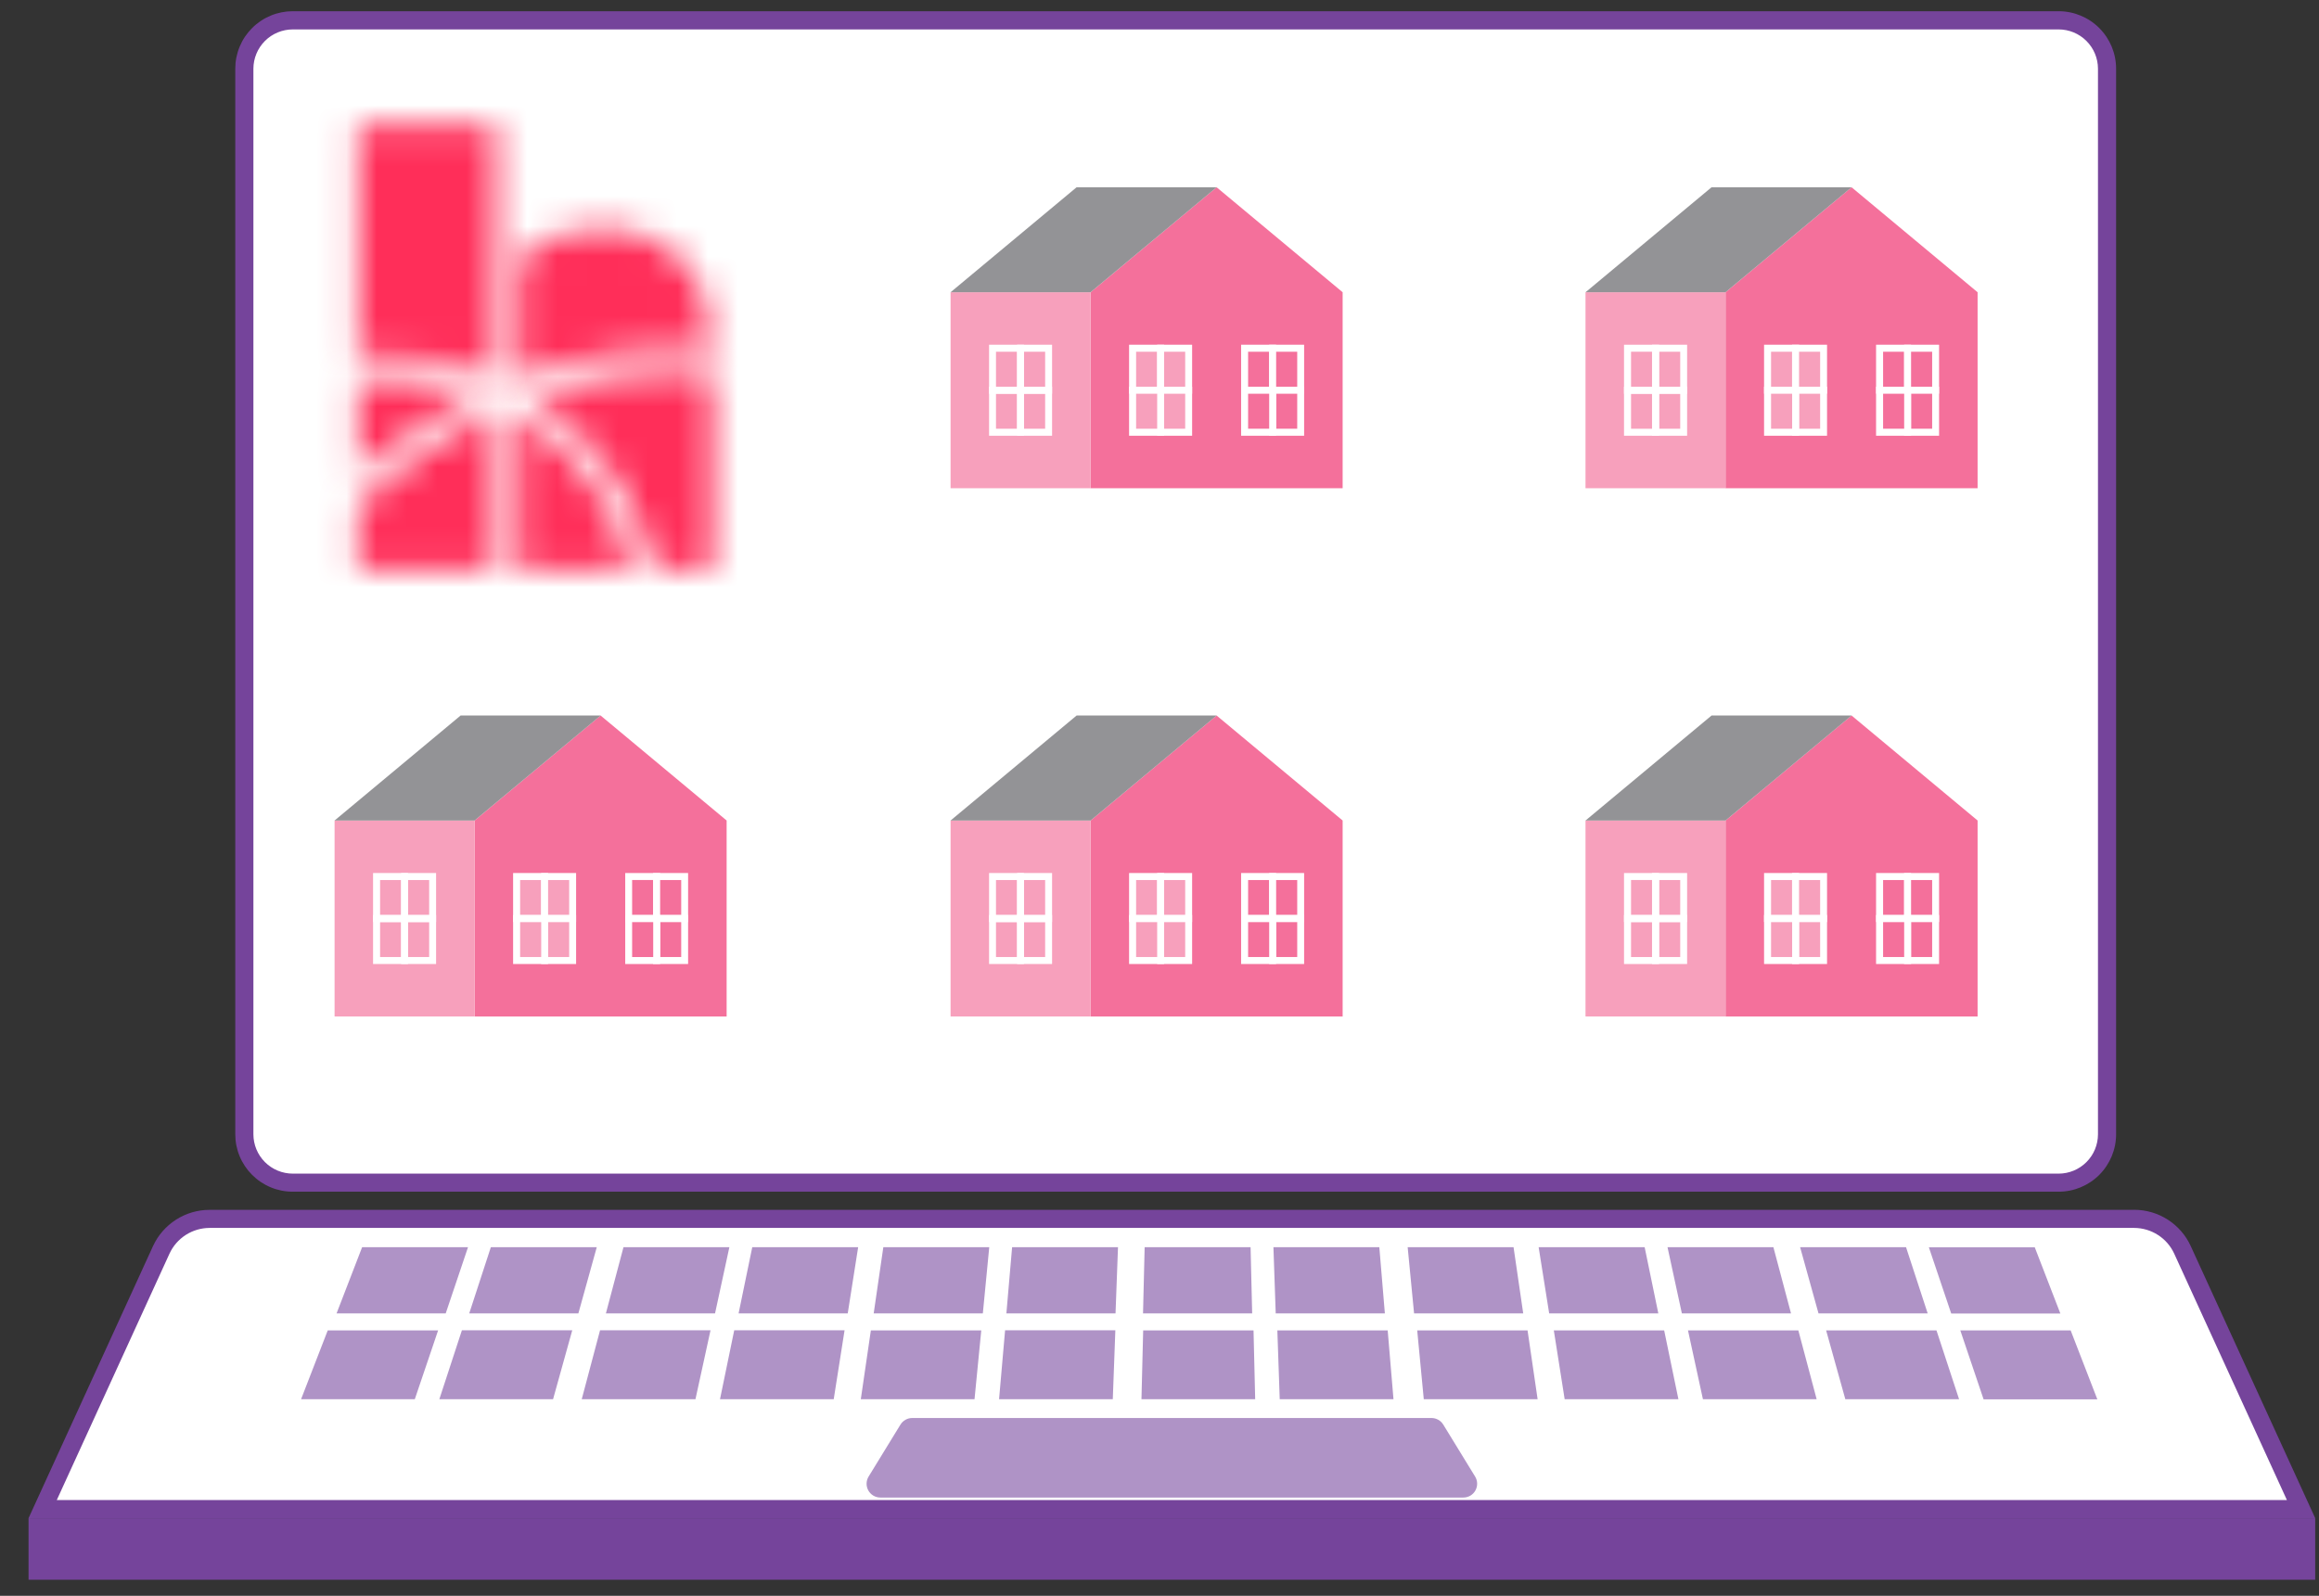 <svg width="77" height="53" viewBox="0 0 77 53" fill="none" xmlns="http://www.w3.org/2000/svg">
<rect x="0" y="0" width="77" height="53" fill="#333333" stroke="none"/>
<path d="M1.417 50.117L5.354 41.517C5.495 41.209 5.721 40.949 6.006 40.766C6.291 40.583 6.622 40.486 6.96 40.485H70.86C71.199 40.485 71.531 40.582 71.816 40.765C72.101 40.948 72.328 41.209 72.469 41.517L76.406 50.117H1.417Z" fill="white"/>
<path d="M70.863 40.782C71.143 40.783 71.417 40.864 71.653 41.016C71.889 41.167 72.076 41.383 72.193 41.638L75.935 49.821H1.885L5.627 41.638C5.744 41.383 5.932 41.167 6.168 41.015C6.404 40.864 6.678 40.783 6.959 40.782H70.863ZM70.863 40.182H6.963C6.567 40.181 6.178 40.294 5.845 40.508C5.511 40.722 5.245 41.027 5.08 41.387L0.948 50.422H76.874L72.742 41.387C72.578 41.027 72.313 40.722 71.98 40.508C71.647 40.294 71.259 40.18 70.863 40.18" fill="#75449B"/>
<path d="M76.874 52.467H0.948V50.422H76.874V52.467Z" fill="#75449B"/>
<path d="M48.587 49.737H29.233C29.151 49.737 29.071 49.715 29 49.674C28.93 49.633 28.872 49.573 28.832 49.502C28.792 49.431 28.772 49.35 28.774 49.268C28.776 49.186 28.8 49.106 28.843 49.037L29.899 47.314C29.94 47.247 29.997 47.192 30.066 47.154C30.134 47.115 30.212 47.095 30.29 47.095H47.531C47.609 47.095 47.687 47.115 47.755 47.154C47.824 47.192 47.881 47.247 47.922 47.314L48.978 49.037C49.021 49.106 49.045 49.186 49.047 49.268C49.049 49.35 49.029 49.431 48.989 49.502C48.949 49.574 48.891 49.633 48.82 49.675C48.749 49.716 48.669 49.737 48.587 49.737Z" fill="#AF93C6"/>
<path d="M9.997 46.471H13.773L14.547 44.186H10.882L9.997 46.471Z" fill="#AF93C6"/>
<path d="M14.588 46.471H18.364L19.001 44.182H15.337L14.588 46.471Z" fill="#AF93C6"/>
<path d="M19.316 46.471H23.092L23.592 44.182H19.924L19.316 46.471Z" fill="#AF93C6"/>
<path d="M23.907 46.471H27.683L28.043 44.182H24.379L23.907 46.471Z" fill="#AF93C6"/>
<path d="M28.582 46.471H32.358L32.582 44.186H28.916L28.582 46.471Z" fill="#AF93C6"/>
<path d="M33.173 46.471H36.949L37.034 44.182H33.373L33.173 46.471Z" fill="#AF93C6"/>
<path d="M37.901 46.471H41.677L41.622 44.186H37.958L37.901 46.471Z" fill="#AF93C6"/>
<path d="M42.492 46.471H46.269L46.077 44.186H42.413L42.492 46.471Z" fill="#AF93C6"/>
<path d="M47.275 46.471H51.055L50.721 44.186H47.057L47.275 46.471Z" fill="#AF93C6"/>
<path d="M51.953 46.471H55.73L55.257 44.186H51.593L51.953 46.471Z" fill="#AF93C6"/>
<path d="M56.544 46.471H60.32L59.712 44.186H56.048L56.544 46.471Z" fill="#AF93C6"/>
<path d="M61.272 46.471H65.049L64.299 44.186H60.635L61.272 46.471Z" fill="#AF93C6"/>
<path d="M65.09 44.186L65.863 46.475H69.64L68.754 44.186H65.09Z" fill="#AF93C6"/>
<path d="M11.175 43.622H14.799L15.54 41.422H12.024L11.175 43.622Z" fill="#AF93C6"/>
<path d="M15.58 43.622H19.204L19.815 41.422H16.298L15.58 43.622Z" fill="#AF93C6"/>
<path d="M20.118 43.622H23.742L24.218 41.422H20.702L20.118 43.622Z" fill="#AF93C6"/>
<path d="M24.524 43.622H28.148L28.494 41.422H24.978L24.524 43.622Z" fill="#AF93C6"/>
<path d="M29.01 43.622H32.634L32.847 41.422H29.33L29.01 43.622Z" fill="#AF93C6"/>
<path d="M33.416 43.622H37.04L37.122 41.422H33.606L33.416 43.622Z" fill="#AF93C6"/>
<path d="M37.953 43.622H41.577L41.524 41.422H38.007L37.953 43.622Z" fill="#AF93C6"/>
<path d="M42.359 43.622H45.983L45.799 41.422H42.283L42.359 43.622Z" fill="#AF93C6"/>
<path d="M46.953 43.622H50.577L50.256 41.422H46.74L46.953 43.622Z" fill="#AF93C6"/>
<path d="M51.439 43.622H55.063L54.609 41.422H51.089L51.439 43.622Z" fill="#AF93C6"/>
<path d="M55.845 43.622H59.469L58.884 41.422H55.368L55.845 43.622Z" fill="#AF93C6"/>
<path d="M60.382 43.622H64.007L63.288 41.422H59.771L60.382 43.622Z" fill="#AF93C6"/>
<path d="M64.046 41.425L64.788 43.625H68.412L67.562 41.425H64.046Z" fill="#AF93C6"/>
<path d="M68.356 39.281H9.72C9.294 39.281 8.885 39.112 8.584 38.81C8.282 38.509 8.113 38.1 8.113 37.674V2.281C8.115 1.856 8.285 1.449 8.586 1.149C8.887 0.849 9.295 0.681 9.72 0.681H68.356C68.781 0.681 69.189 0.849 69.49 1.149C69.79 1.449 69.96 1.856 69.962 2.281V37.671C69.963 37.882 69.921 38.092 69.841 38.287C69.76 38.482 69.642 38.66 69.493 38.809C69.344 38.959 69.167 39.078 68.972 39.158C68.776 39.239 68.567 39.281 68.356 39.281Z" fill="white"/>
<path d="M68.355 39.279V38.979H9.72C9.374 38.978 9.042 38.841 8.797 38.596C8.552 38.351 8.415 38.019 8.414 37.673V2.283C8.415 1.937 8.552 1.605 8.797 1.36C9.042 1.115 9.374 0.978 9.72 0.977H68.355C68.701 0.977 69.033 1.115 69.278 1.36C69.523 1.605 69.661 1.937 69.661 2.283V37.673C69.661 38.019 69.523 38.351 69.278 38.596C69.033 38.841 68.701 38.979 68.355 38.979V39.579C68.861 39.579 69.346 39.378 69.704 39.02C70.062 38.662 70.263 38.177 70.263 37.671V2.281C70.263 1.775 70.062 1.29 69.704 0.932C69.346 0.574 68.861 0.373 68.355 0.373H9.72C9.469 0.373 9.221 0.422 8.99 0.518C8.758 0.614 8.548 0.754 8.371 0.932C8.193 1.109 8.053 1.319 7.957 1.551C7.861 1.782 7.812 2.03 7.812 2.281V37.671C7.812 37.922 7.861 38.17 7.957 38.401C8.053 38.633 8.194 38.843 8.371 39.02C8.548 39.197 8.758 39.338 8.99 39.434C9.221 39.53 9.469 39.579 9.72 39.579H68.355V39.279Z" fill="#75449B"/>
<path d="M44.581 9.706L40.396 6.219L36.212 9.706V16.215H44.581V9.706Z" fill="#F4709B"/>
<path d="M36.212 16.215H31.563V9.706H36.212V16.215Z" fill="#F7A0BC"/>
<path d="M31.563 9.706H36.212L40.397 6.219H35.748L31.563 9.706Z" fill="#939396"/>
<path d="M34 13.077H32.841V11.449H34V13.077ZM33.071 12.844H33.771V11.682H33.071V12.844Z" fill="white"/>
<path d="M34.933 13.077H33.771V11.449H34.933V13.077ZM34.003 12.844H34.703V11.682H34.003V12.844Z" fill="white"/>
<path d="M34.933 14.472H33.771V12.844H34.933V14.472ZM34.003 14.239H34.703V13.077H34.003V14.239Z" fill="white"/>
<path d="M34 14.472H32.841V12.844H34V14.472ZM33.071 14.239H33.771V13.077H33.071V14.239Z" fill="white"/>
<path d="M38.536 12.96H37.606V11.565H38.536V12.96Z" fill="#F7A0BC"/>
<path d="M38.652 13.077H37.49V11.449H38.652V13.077ZM37.723 12.844H38.423V11.682H37.723V12.844Z" fill="white"/>
<path d="M39.466 12.96H38.536V11.565H39.466V12.96Z" fill="#F7A0BC"/>
<path d="M39.583 13.077H38.421V11.449H39.583V13.077ZM38.653 12.844H39.353V11.682H38.653V12.844Z" fill="white"/>
<path d="M39.466 14.355H38.536V12.96H39.466V14.355Z" fill="#F7A0BC"/>
<path d="M39.583 14.472H38.421V12.844H39.583V14.472ZM38.653 14.239H39.353V13.077H38.653V14.239Z" fill="white"/>
<path d="M38.536 14.355H37.606V12.96H38.536V14.355Z" fill="#F7A0BC"/>
<path d="M38.652 14.472H37.49V12.844H38.652V14.472ZM37.723 14.239H38.423V13.077H37.723V14.239Z" fill="white"/>
<path d="M42.256 12.96H41.326V11.565H42.256V12.96Z" fill="#F4709B"/>
<path d="M42.372 13.077H41.21V11.449H42.372V13.077ZM41.442 12.844H42.142V11.682H41.442V12.844Z" fill="white"/>
<path d="M43.186 12.96H42.256V11.565H43.186V12.96Z" fill="#F4709B"/>
<path d="M43.302 13.077H42.14V11.449H43.302V13.077ZM42.373 12.844H43.073V11.682H42.373V12.844Z" fill="white"/>
<path d="M43.186 14.355H42.256V12.96H43.186V14.355Z" fill="#F4709B"/>
<path d="M43.302 14.472H42.14V12.844H43.302V14.472ZM42.373 14.239H43.073V13.077H42.373V14.239Z" fill="white"/>
<path d="M42.256 14.355H41.326V12.96H42.256V14.355Z" fill="#F4709B"/>
<path d="M42.372 14.472H41.21V12.844H42.372V14.472ZM41.442 14.239H42.142V13.077H41.442V14.239Z" fill="white"/>
<path d="M65.664 9.706L61.479 6.219L57.295 9.706V16.215H65.664V9.706Z" fill="#F4709B"/>
<path d="M57.294 16.215H52.645V9.706H57.294V16.215Z" fill="#F7A0BC"/>
<path d="M52.646 9.706H57.295L61.48 6.219H56.831L52.646 9.706Z" fill="#939396"/>
<path d="M55.087 13.077H53.924V11.449H55.086L55.087 13.077ZM54.157 12.844H54.857V11.682H54.157V12.844Z" fill="white"/>
<path d="M56.019 13.077H54.854V11.449H56.019V13.077ZM55.09 12.844H55.79V11.682H55.09V12.844Z" fill="white"/>
<path d="M56.019 14.472H54.854V12.844H56.019V14.472ZM55.09 14.239H55.79V13.077H55.09V14.239Z" fill="white"/>
<path d="M55.087 14.472H53.924V12.844H55.086L55.087 14.472ZM54.157 14.239H54.857V13.077H54.157V14.239Z" fill="white"/>
<path d="M59.62 12.96H58.69V11.565H59.62V12.96Z" fill="#F7A0BC"/>
<path d="M59.736 13.077H58.574V11.449H59.736V13.077ZM58.806 12.844H59.506V11.682H58.806V12.844Z" fill="white"/>
<path d="M60.55 12.96H59.62V11.565H60.55V12.96Z" fill="#F7A0BC"/>
<path d="M60.665 13.077H59.503V11.449H60.665V13.077ZM59.736 12.844H60.436V11.682H59.736V12.844Z" fill="white"/>
<path d="M60.55 14.355H59.62V12.96H60.55V14.355Z" fill="#F7A0BC"/>
<path d="M60.665 14.472H59.503V12.844H60.665V14.472ZM59.736 14.239H60.436V13.077H59.736V14.239Z" fill="white"/>
<path d="M59.62 14.355H58.69V12.96H59.62V14.355Z" fill="#F7A0BC"/>
<path d="M59.736 14.472H58.574V12.844H59.736V14.472ZM58.806 14.239H59.506V13.077H58.806V14.239Z" fill="white"/>
<path d="M63.339 12.96H62.409V11.565H63.339V12.96Z" fill="#F4709B"/>
<path d="M63.455 13.077H62.293V11.449H63.455V13.077ZM62.526 12.844H63.226V11.682H62.526V12.844Z" fill="white"/>
<path d="M64.269 12.96H63.339V11.565H64.269V12.96Z" fill="#F4709B"/>
<path d="M64.385 13.077H63.223V11.449H64.385V13.077ZM63.455 12.844H64.155V11.682H63.455V12.844Z" fill="white"/>
<path d="M64.269 14.355H63.339V12.96H64.269V14.355Z" fill="#F4709B"/>
<path d="M64.385 14.472H63.223V12.844H64.385V14.472ZM63.455 14.239H64.155V13.077H63.455V14.239Z" fill="white"/>
<path d="M63.339 14.355H62.409V12.96H63.339V14.355Z" fill="#F4709B"/>
<path d="M63.455 14.472H62.293V12.844H63.455V14.472ZM62.526 14.239H63.226V13.077H62.526V14.239Z" fill="white"/>
<path d="M24.127 27.251L19.942 23.764L15.758 27.251V33.76H24.127V27.251Z" fill="#F4709B"/>
<path d="M15.759 33.76H11.109V27.251H15.759V33.76Z" fill="#F7A0BC"/>
<path d="M11.109 27.251H15.758L19.943 23.764H15.294L11.109 27.251Z" fill="#939396"/>
<path d="M13.549 30.623H12.387V28.995H13.549V30.623ZM12.62 30.39H13.32V29.228H12.62V30.39Z" fill="white"/>
<path d="M14.48 30.623H13.318V28.995H14.48V30.623ZM13.55 30.39H14.25V29.228H13.55V30.39Z" fill="white"/>
<path d="M14.48 32.017H13.318V30.389H14.48V32.017ZM13.55 31.785H14.25V30.626H13.55V31.785Z" fill="white"/>
<path d="M13.549 32.017H12.387V30.389H13.549V32.017ZM12.62 31.785H13.32V30.626H12.62V31.785Z" fill="white"/>
<path d="M18.082 30.506H17.152V29.111H18.082V30.506Z" fill="#F7A0BC"/>
<path d="M18.199 30.623H17.037V28.995H18.199V30.623ZM17.27 30.39H17.97V29.228H17.27V30.39Z" fill="white"/>
<path d="M19.013 30.506H18.083V29.111H19.013V30.506Z" fill="#F7A0BC"/>
<path d="M19.129 30.623H17.967V28.995H19.129V30.623ZM18.199 30.39H18.899V29.228H18.199V30.39Z" fill="white"/>
<path d="M19.013 31.901H18.083V30.506H19.013V31.901Z" fill="#F7A0BC"/>
<path d="M19.129 32.017H17.967V30.389H19.129V32.017ZM18.199 31.785H18.899V30.626H18.199V31.785Z" fill="white"/>
<path d="M18.082 31.901H17.152V30.506H18.082V31.901Z" fill="#F7A0BC"/>
<path d="M18.199 32.017H17.037V30.389H18.199V32.017ZM17.27 31.785H17.97V30.626H17.27V31.785Z" fill="white"/>
<path d="M21.802 30.506H20.872V29.111H21.802V30.506Z" fill="#F4709B"/>
<path d="M21.919 30.623H20.76V28.995H21.922L21.919 30.623ZM20.989 30.39H21.689V29.228H20.989V30.39Z" fill="white"/>
<path d="M22.732 30.506H21.805V29.111H22.735L22.732 30.506Z" fill="#F4709B"/>
<path d="M22.848 30.623H21.686V28.995H22.848V30.623ZM21.919 30.39H22.619V29.228H21.919V30.39Z" fill="white"/>
<path d="M22.732 31.901H21.805V30.506H22.735L22.732 31.901Z" fill="#F4709B"/>
<path d="M22.848 32.017H21.686V30.389H22.848V32.017ZM21.919 31.785H22.619V30.626H21.919V31.785Z" fill="white"/>
<path d="M21.802 31.901H20.872V30.506H21.802V31.901Z" fill="#F4709B"/>
<path d="M21.919 32.017H20.76V30.389H21.922L21.919 32.017ZM20.989 31.785H21.689V30.626H20.989V31.785Z" fill="white"/>
<path d="M44.581 27.251L40.396 23.764L36.212 27.251V33.76H44.581V27.251Z" fill="#F4709B"/>
<path d="M36.212 33.76H31.563V27.251H36.212V33.76Z" fill="#F7A0BC"/>
<path d="M31.563 27.251H36.212L40.397 23.764H35.748L31.563 27.251Z" fill="#939396"/>
<path d="M34 30.623H32.841V28.995H34V30.623ZM33.071 30.39H33.771V29.228H33.071V30.39Z" fill="white"/>
<path d="M34.933 30.623H33.771V28.995H34.933V30.623ZM34.003 30.39H34.703V29.228H34.003V30.39Z" fill="white"/>
<path d="M34.933 32.017H33.771V30.389H34.933V32.017ZM34.003 31.785H34.703V30.626H34.003V31.785Z" fill="white"/>
<path d="M34 32.017H32.841V30.389H34V32.017ZM33.071 31.785H33.771V30.626H33.071V31.785Z" fill="white"/>
<path d="M38.536 30.506H37.606V29.111H38.536V30.506Z" fill="#F7A0BC"/>
<path d="M38.652 30.623H37.49V28.995H38.652V30.623ZM37.723 30.39H38.423V29.228H37.723V30.39Z" fill="white"/>
<path d="M39.466 30.506H38.536V29.111H39.466V30.506Z" fill="#F7A0BC"/>
<path d="M39.583 30.623H38.421V28.995H39.583V30.623ZM38.653 30.39H39.353V29.228H38.653V30.39Z" fill="white"/>
<path d="M39.466 31.901H38.536V30.506H39.466V31.901Z" fill="#F7A0BC"/>
<path d="M39.583 32.017H38.421V30.389H39.583V32.017ZM38.653 31.785H39.353V30.626H38.653V31.785Z" fill="white"/>
<path d="M38.536 31.901H37.606V30.506H38.536V31.901Z" fill="#F7A0BC"/>
<path d="M38.652 32.017H37.49V30.389H38.652V32.017ZM37.723 31.785H38.423V30.626H37.723V31.785Z" fill="white"/>
<path d="M42.256 30.506H41.326V29.111H42.256V30.506Z" fill="#F4709B"/>
<path d="M42.372 30.623H41.21V28.995H42.372V30.623ZM41.442 30.39H42.142V29.228H41.442V30.39Z" fill="white"/>
<path d="M43.186 30.506H42.256V29.111H43.186V30.506Z" fill="#F4709B"/>
<path d="M43.302 30.623H42.14V28.995H43.302V30.623ZM42.373 30.39H43.073V29.228H42.373V30.39Z" fill="white"/>
<path d="M43.186 31.901H42.256V30.506H43.186V31.901Z" fill="#F4709B"/>
<path d="M43.302 32.017H42.14V30.389H43.302V32.017ZM42.373 31.785H43.073V30.626H42.373V31.785Z" fill="white"/>
<path d="M42.256 31.901H41.326V30.506H42.256V31.901Z" fill="#F4709B"/>
<path d="M42.372 32.017H41.21V30.389H42.372V32.017ZM41.442 31.785H42.142V30.626H41.442V31.785Z" fill="white"/>
<path d="M65.664 27.251L61.479 23.764L57.295 27.251V33.76H65.664V27.251Z" fill="#F4709B"/>
<path d="M57.294 33.76H52.645V27.251H57.294V33.76Z" fill="#F7A0BC"/>
<path d="M52.646 27.251H57.295L61.48 23.764H56.831L52.646 27.251Z" fill="#939396"/>
<path d="M55.087 30.623H53.924V28.995H55.086L55.087 30.623ZM54.157 30.39H54.857V29.228H54.157V30.39Z" fill="white"/>
<path d="M56.019 30.623H54.854V28.995H56.019V30.623ZM55.09 30.39H55.79V29.228H55.09V30.39Z" fill="white"/>
<path d="M56.019 32.017H54.854V30.389H56.019V32.017ZM55.09 31.785H55.79V30.626H55.09V31.785Z" fill="white"/>
<path d="M55.087 32.017H53.924V30.389H55.086L55.087 32.017ZM54.157 31.785H54.857V30.626H54.157V31.785Z" fill="white"/>
<path d="M59.62 30.506H58.69V29.111H59.62V30.506Z" fill="#F7A0BC"/>
<path d="M59.736 30.623H58.574V28.995H59.736V30.623ZM58.806 30.39H59.506V29.228H58.806V30.39Z" fill="white"/>
<path d="M60.55 30.506H59.62V29.111H60.55V30.506Z" fill="#F7A0BC"/>
<path d="M60.665 30.623H59.503V28.995H60.665V30.623ZM59.736 30.39H60.436V29.228H59.736V30.39Z" fill="white"/>
<path d="M60.55 31.901H59.62V30.506H60.55V31.901Z" fill="#F7A0BC"/>
<path d="M60.665 32.017H59.503V30.389H60.665V32.017ZM59.736 31.785H60.436V30.626H59.736V31.785Z" fill="white"/>
<path d="M59.62 31.901H58.69V30.506H59.62V31.901Z" fill="#F7A0BC"/>
<path d="M59.736 32.017H58.574V30.389H59.736V32.017ZM58.806 31.785H59.506V30.626H58.806V31.785Z" fill="white"/>
<path d="M63.339 30.506H62.409V29.111H63.339V30.506Z" fill="#F4709B"/>
<path d="M63.455 30.623H62.293V28.995H63.455V30.623ZM62.526 30.39H63.226V29.228H62.526V30.39Z" fill="white"/>
<path d="M64.269 30.506H63.339V29.111H64.269V30.506Z" fill="#F4709B"/>
<path d="M64.385 30.623H63.223V28.995H64.385V30.623ZM63.455 30.39H64.155V29.228H63.455V30.39Z" fill="white"/>
<path d="M64.269 31.901H63.339V30.506H64.269V31.901Z" fill="#F4709B"/>
<path d="M64.385 32.017H63.223V30.389H64.385V32.017ZM63.455 31.785H64.155V30.626H63.455V31.785Z" fill="white"/>
<path d="M63.339 31.901H62.409V30.506H63.339V31.901Z" fill="#F4709B"/>
<path d="M63.455 32.017H62.293V30.389H63.455V32.017ZM62.526 31.785H63.226V30.626H62.526V31.785Z" fill="white"/>
<mask id="mask0_2_490" style="mask-type:luminance" maskUnits="userSpaceOnUse" x="11" y="12" width="5" height="4">
<path d="M11.983 12.59C11.957 12.59 11.931 12.601 11.912 12.619C11.893 12.638 11.883 12.664 11.883 12.69V15.533C11.881 15.553 11.886 15.574 11.896 15.592C11.907 15.609 11.922 15.623 11.941 15.632C11.96 15.64 11.981 15.643 12.001 15.639C12.021 15.636 12.04 15.626 12.054 15.611C12.57 15.157 13.113 14.734 13.68 14.346C14.309 13.916 14.967 13.532 15.651 13.197C15.671 13.189 15.688 13.175 15.7 13.157C15.711 13.139 15.717 13.118 15.715 13.096C15.713 13.075 15.705 13.055 15.691 13.038C15.677 13.022 15.658 13.011 15.637 13.006C14.68 12.706 13.681 12.557 12.678 12.566C12.439 12.566 12.206 12.574 11.978 12.587" fill="white"/>
</mask>
<g mask="url(#mask0_2_490)">
<path d="M-8.836 -170.839L89.882 -170.784L89.565 388.241L-9.156 388.185L-8.836 -170.839Z" fill="url(#paint0_linear_2_490)"/>
</g>
<mask id="mask1_2_490" style="mask-type:luminance" maskUnits="userSpaceOnUse" x="17" y="13" width="4" height="6">
<path d="M17.174 13.856V18.813C17.174 18.84 17.184 18.865 17.203 18.884C17.222 18.902 17.247 18.913 17.274 18.913H20.84C20.857 18.914 20.874 18.911 20.889 18.904C20.904 18.897 20.917 18.886 20.927 18.872C20.937 18.859 20.944 18.843 20.946 18.826C20.948 18.81 20.946 18.793 20.94 18.777C20.368 16.732 19.089 14.955 17.331 13.763C17.315 13.753 17.296 13.747 17.277 13.747C17.249 13.747 17.223 13.758 17.203 13.778C17.183 13.798 17.172 13.824 17.172 13.852" fill="white"/>
</mask>
<g mask="url(#mask1_2_490)">
<path d="M-8.836 -170.839L89.882 -170.784L89.565 388.241L-9.156 388.185L-8.836 -170.839Z" fill="url(#paint1_linear_2_490)"/>
</g>
<mask id="mask2_2_490" style="mask-type:luminance" maskUnits="userSpaceOnUse" x="17" y="7" width="7" height="6">
<path d="M17.211 8.569L17.174 8.649V12.406C17.173 12.423 17.176 12.44 17.183 12.456C17.19 12.471 17.201 12.485 17.215 12.495C17.229 12.505 17.245 12.511 17.262 12.513C17.279 12.515 17.296 12.513 17.312 12.506C19.349 11.789 21.514 11.505 23.667 11.671V11.62C23.667 9.126 22.207 7.585 19.875 7.585C18.897 7.581 17.951 7.932 17.211 8.572" fill="white"/>
</mask>
<g mask="url(#mask2_2_490)">
<path d="M-8.836 -170.839L89.882 -170.784L89.565 388.241L-9.156 388.185L-8.836 -170.839Z" fill="url(#paint2_linear_2_490)"/>
</g>
<mask id="mask3_2_490" style="mask-type:luminance" maskUnits="userSpaceOnUse" x="17" y="12" width="7" height="7">
<path d="M18.673 12.827C18.397 12.9 18.123 12.982 17.851 13.072C17.832 13.077 17.814 13.088 17.801 13.103C17.788 13.118 17.779 13.136 17.777 13.156C17.774 13.176 17.778 13.196 17.787 13.214C17.796 13.232 17.81 13.246 17.827 13.256C19.753 14.591 21.134 16.574 21.718 18.844L21.818 18.917H23.565C23.591 18.917 23.617 18.907 23.636 18.888C23.654 18.869 23.665 18.844 23.665 18.817V12.489C23.665 12.463 23.654 12.437 23.636 12.418C23.617 12.4 23.591 12.389 23.565 12.389C23.189 12.362 22.815 12.349 22.443 12.349C21.169 12.346 19.9 12.509 18.668 12.834" fill="white"/>
</mask>
<g mask="url(#mask3_2_490)">
<path d="M-8.836 -170.839L89.882 -170.784L89.565 388.241L-9.156 388.185L-8.836 -170.839Z" fill="url(#paint3_linear_2_490)"/>
</g>
<mask id="mask4_2_490" style="mask-type:luminance" maskUnits="userSpaceOnUse" x="11" y="4" width="6" height="9">
<path d="M11.989 4.115C11.976 4.115 11.963 4.118 11.951 4.123C11.939 4.128 11.928 4.135 11.918 4.144C11.909 4.154 11.902 4.165 11.897 4.177C11.892 4.189 11.889 4.202 11.889 4.215V11.752C11.889 11.766 11.892 11.78 11.897 11.793C11.903 11.805 11.911 11.817 11.921 11.826C11.932 11.836 11.944 11.843 11.957 11.847C11.97 11.852 11.984 11.853 11.998 11.852C13.466 11.752 14.938 11.965 16.318 12.477C16.334 12.484 16.351 12.487 16.367 12.486C16.384 12.484 16.401 12.478 16.415 12.469C16.429 12.459 16.441 12.446 16.448 12.431C16.456 12.416 16.46 12.399 16.459 12.382V4.212C16.459 4.186 16.448 4.16 16.43 4.141C16.411 4.123 16.386 4.112 16.359 4.112H11.989V4.115Z" fill="white"/>
</mask>
<g mask="url(#mask4_2_490)">
<path d="M-8.836 -170.839L89.882 -170.784L89.565 388.241L-9.156 388.185L-8.836 -170.839Z" fill="url(#paint4_linear_2_490)"/>
</g>
<mask id="mask5_2_490" style="mask-type:luminance" maskUnits="userSpaceOnUse" x="11" y="13" width="6" height="6">
<path d="M16.309 13.68C15.543 14.034 14.807 14.451 14.109 14.926C13.324 15.46 12.588 16.062 11.909 16.726L11.878 16.801V18.812C11.878 18.839 11.889 18.864 11.907 18.883C11.926 18.901 11.951 18.912 11.978 18.912H16.341C16.367 18.912 16.393 18.901 16.412 18.883C16.43 18.864 16.441 18.839 16.441 18.812V13.773C16.441 13.746 16.43 13.721 16.412 13.702C16.393 13.684 16.367 13.673 16.341 13.673C16.326 13.673 16.312 13.676 16.298 13.682" fill="white"/>
</mask>
<g mask="url(#mask5_2_490)">
<path d="M-8.836 -170.839L89.882 -170.784L89.565 388.241L-9.156 388.185L-8.836 -170.839Z" fill="url(#paint5_linear_2_490)"/>
</g>
<defs>
<linearGradient id="paint0_linear_2_490" x1="28" y1="-74.127" x2="16.877" y2="-62.62" gradientUnits="userSpaceOnUse">
<stop stop-color="#5F40A1"/>
<stop offset="0.1" stop-color="#703C9C"/>
<stop offset="0.2" stop-color="#803997"/>
<stop offset="0.3" stop-color="#91358F"/>
<stop offset="0.4" stop-color="#A23389"/>
<stop offset="0.5" stop-color="#B23181"/>
<stop offset="0.6" stop-color="#C4307A"/>
<stop offset="0.7" stop-color="#D42F71"/>
<stop offset="0.8" stop-color="#E32E69"/>
<stop offset="0.9" stop-color="#F22E61"/>
<stop offset="1" stop-color="#FF2E59"/>
</linearGradient>
<linearGradient id="paint1_linear_2_490" x1="31.633" y1="-70.616" x2="20.509" y2="-59.108" gradientUnits="userSpaceOnUse">
<stop stop-color="#5F40A1"/>
<stop offset="0.1" stop-color="#703C9C"/>
<stop offset="0.2" stop-color="#803997"/>
<stop offset="0.3" stop-color="#91358F"/>
<stop offset="0.4" stop-color="#A23389"/>
<stop offset="0.5" stop-color="#B23181"/>
<stop offset="0.6" stop-color="#C4307A"/>
<stop offset="0.7" stop-color="#D42F71"/>
<stop offset="0.8" stop-color="#E32E69"/>
<stop offset="0.9" stop-color="#F22E61"/>
<stop offset="1" stop-color="#FF2E59"/>
</linearGradient>
<linearGradient id="paint2_linear_2_490" x1="28.661" y1="-73.489" x2="17.537" y2="-61.981" gradientUnits="userSpaceOnUse">
<stop stop-color="#5F40A1"/>
<stop offset="0.1" stop-color="#703C9C"/>
<stop offset="0.2" stop-color="#803997"/>
<stop offset="0.3" stop-color="#91358F"/>
<stop offset="0.4" stop-color="#A23389"/>
<stop offset="0.5" stop-color="#B23181"/>
<stop offset="0.6" stop-color="#C4307A"/>
<stop offset="0.7" stop-color="#D42F71"/>
<stop offset="0.8" stop-color="#E32E69"/>
<stop offset="0.9" stop-color="#F22E61"/>
<stop offset="1" stop-color="#FF2E59"/>
</linearGradient>
<linearGradient id="paint3_linear_2_490" x1="31.633" y1="-70.616" x2="20.509" y2="-59.108" gradientUnits="userSpaceOnUse">
<stop stop-color="#5F40A1"/>
<stop offset="0.1" stop-color="#703C9C"/>
<stop offset="0.2" stop-color="#803997"/>
<stop offset="0.3" stop-color="#91358F"/>
<stop offset="0.4" stop-color="#A23389"/>
<stop offset="0.5" stop-color="#B23181"/>
<stop offset="0.6" stop-color="#C4307A"/>
<stop offset="0.7" stop-color="#D42F71"/>
<stop offset="0.8" stop-color="#E32E69"/>
<stop offset="0.9" stop-color="#F22E61"/>
<stop offset="1" stop-color="#FF2E59"/>
</linearGradient>
<linearGradient id="paint4_linear_2_490" x1="23.046" y1="-78.916" x2="11.923" y2="-67.408" gradientUnits="userSpaceOnUse">
<stop stop-color="#5F40A1"/>
<stop offset="0.1" stop-color="#703C9C"/>
<stop offset="0.2" stop-color="#803997"/>
<stop offset="0.3" stop-color="#91358F"/>
<stop offset="0.4" stop-color="#A23389"/>
<stop offset="0.5" stop-color="#B23181"/>
<stop offset="0.6" stop-color="#C4307A"/>
<stop offset="0.7" stop-color="#D42F71"/>
<stop offset="0.8" stop-color="#E32E69"/>
<stop offset="0.9" stop-color="#F22E61"/>
<stop offset="1" stop-color="#FF2E59"/>
</linearGradient>
<linearGradient id="paint5_linear_2_490" x1="30.312" y1="-71.893" x2="19.188" y2="-60.385" gradientUnits="userSpaceOnUse">
<stop stop-color="#5F40A1"/>
<stop offset="0.1" stop-color="#703C9C"/>
<stop offset="0.2" stop-color="#803997"/>
<stop offset="0.3" stop-color="#91358F"/>
<stop offset="0.4" stop-color="#A23389"/>
<stop offset="0.5" stop-color="#B23181"/>
<stop offset="0.6" stop-color="#C4307A"/>
<stop offset="0.7" stop-color="#D42F71"/>
<stop offset="0.8" stop-color="#E32E69"/>
<stop offset="0.9" stop-color="#F22E61"/>
<stop offset="1" stop-color="#FF2E59"/>
</linearGradient>
</defs>
</svg>
